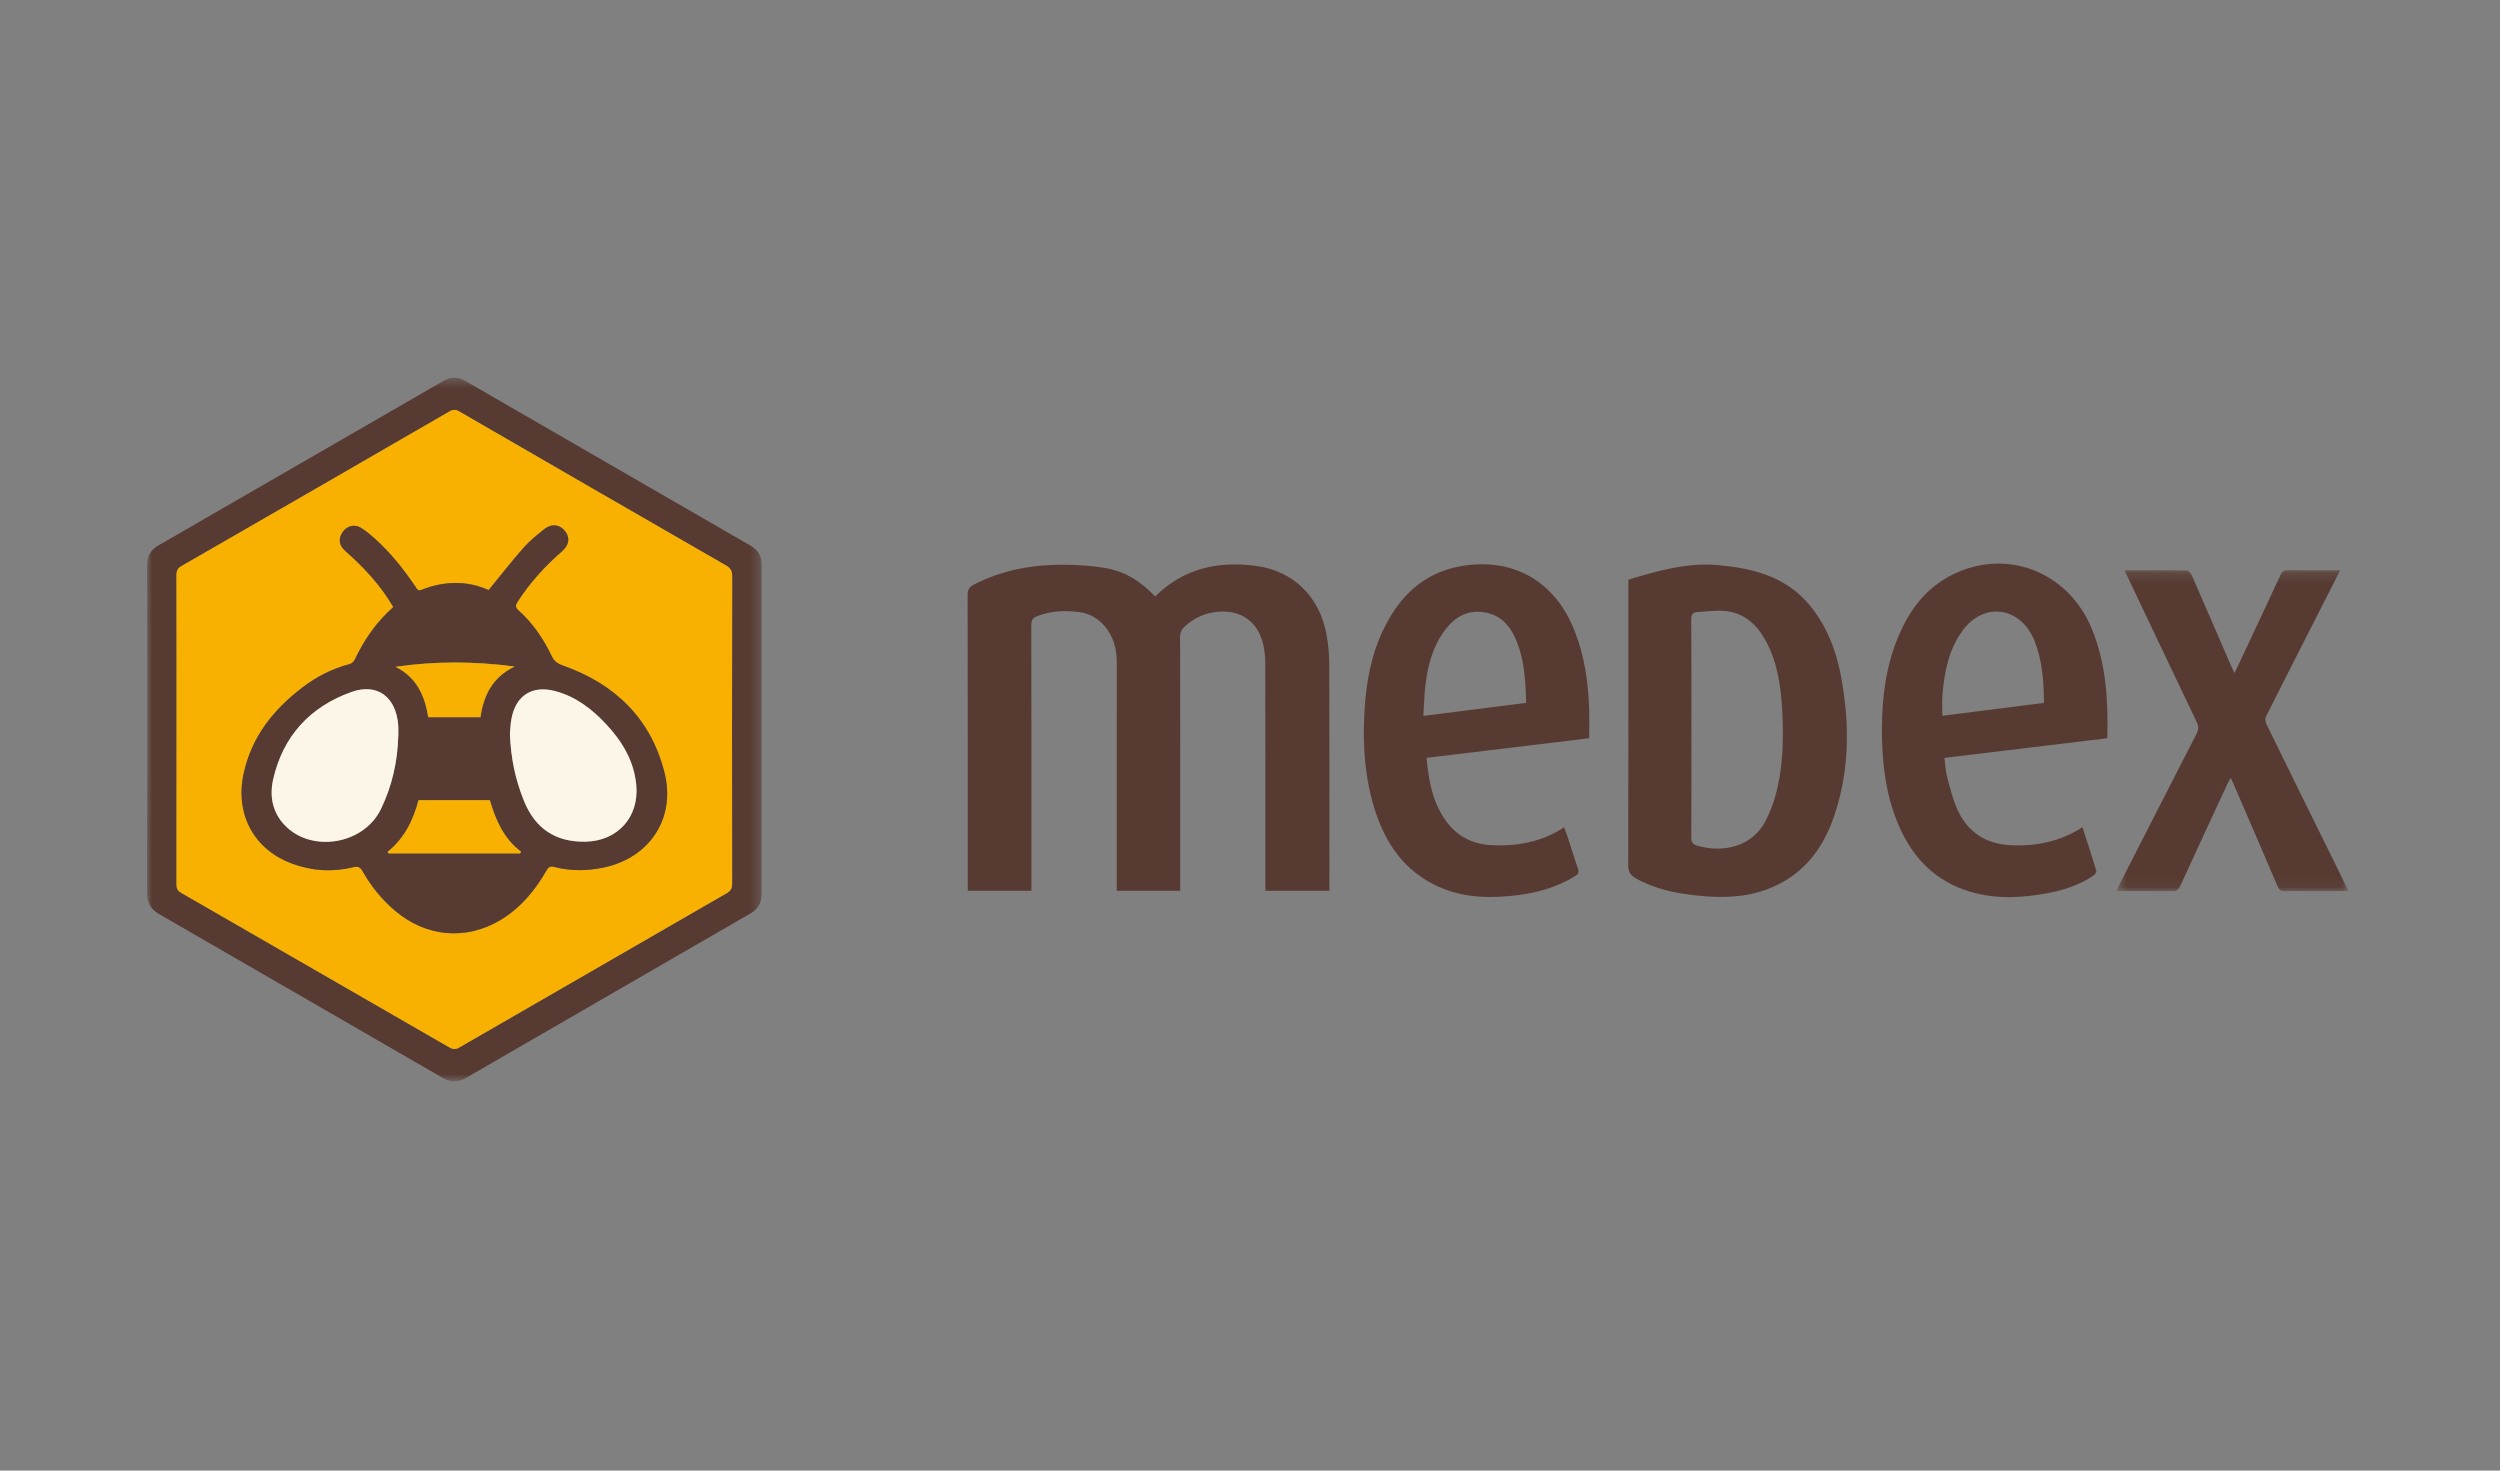 <svg xmlns="http://www.w3.org/2000/svg" xmlns:xlink="http://www.w3.org/1999/xlink" width="255" height="150" viewBox="0 0 255 150">
  <rect x="0" y="0" width="255" height="150" fill="#808080" stroke="none"/>
  <defs>
    <polygon id="medex-a" points="0 .436 62.687 .436 62.687 72.209 0 72.209"/>
    <polygon id="medex-c" points=".497 .184 24.142 .184 24.142 32.934 .497 32.934"/>
  </defs>
  <g fill="none" fill-rule="evenodd" transform="translate(15 38)">
    <path fill="#573B33" d="M120.598,52.865 L114.067,52.865 L114.067,52.167 C114.067,44.674 114.073,37.18 114.058,29.687 C114.057,29.024 113.996,28.343 113.84,27.701 C113.28,25.385 111.595,24.203 109.219,24.402 C107.924,24.511 106.808,25.02 105.846,25.897 C105.515,26.2 105.369,26.514 105.37,26.98 C105.386,35.374 105.382,43.767 105.382,52.161 L105.382,52.864 L98.91,52.864 L98.91,52.15 C98.91,44.614 98.908,37.079 98.912,29.544 C98.913,28.182 98.58,26.938 97.687,25.88 C96.996,25.063 96.1,24.559 95.055,24.43 C93.636,24.254 92.22,24.305 90.85,24.824 C90.381,25.001 90.19,25.229 90.191,25.771 C90.213,34.52 90.206,43.27 90.206,52.02 L90.206,52.859 L83.711,52.859 L83.711,52.119 C83.711,42.302 83.717,32.486 83.697,22.668 C83.696,22.119 83.89,21.851 84.351,21.617 C87.209,20.16 90.266,19.584 93.441,19.603 C94.815,19.611 96.204,19.686 97.559,19.906 C99.695,20.255 101.209,21.171 102.83,22.838 C105.702,19.975 109.251,19.204 113.114,19.721 C116.957,20.234 119.625,22.904 120.305,26.728 C120.48,27.711 120.584,28.721 120.587,29.719 C120.609,37.296 120.599,44.874 120.598,52.451 L120.598,52.865 Z"/>
    <g transform="translate(0 .087)">
      <mask id="medex-b" fill="#fff">
        <use xlink:href="#medex-a"/>
      </mask>
      <path fill="#573B32" d="M3.01,36.291 C3.01,41.565 3.014,46.839 3.003,52.113 C3.002,52.508 3.091,52.755 3.46,52.968 C12.629,58.247 21.79,63.544 30.962,68.819 C31.161,68.933 31.54,68.932 31.739,68.818 C40.872,63.559 49.994,58.279 59.125,53.016 C59.547,52.774 59.678,52.503 59.678,52.025 C59.663,41.582 59.661,31.139 59.682,20.695 C59.683,20.131 59.5,19.847 59.029,19.576 C49.967,14.361 40.913,9.133 31.865,3.893 C31.491,3.676 31.227,3.66 30.844,3.882 C21.741,9.15 12.631,14.406 3.514,19.65 C3.108,19.883 2.998,20.148 2.999,20.594 C3.015,25.826 3.009,31.058 3.01,36.291 M62.681,36.325 C62.681,41.914 62.677,47.503 62.687,53.092 C62.688,53.994 62.329,54.632 61.542,55.086 C51.862,60.674 42.185,66.269 32.512,71.871 C31.706,72.337 30.947,72.312 30.151,71.853 C20.528,66.289 10.904,60.727 1.273,55.177 C0.411,54.681 -0.001,54.026 0,53.003 C0.019,41.846 0.016,30.689 0.005,19.532 C0.004,18.619 0.376,17.997 1.158,17.546 C10.861,11.954 20.559,6.353 30.256,0.751 C30.994,0.326 31.711,0.333 32.449,0.76 C42.163,6.374 51.88,11.984 61.595,17.594 C62.328,18.017 62.687,18.636 62.686,19.495 C62.678,25.104 62.681,30.714 62.681,36.325" mask="url(#medex-b)"/>
    </g>
    <path fill="#573B33" d="M157.522 36.303C157.522 40.007 157.533 43.711 157.509 47.414 157.506 47.907 157.676 48.125 158.117 48.256 160.585 48.989 163.777 48.518 165.207 45.492 165.527 44.815 165.821 44.115 166.028 43.398 166.845 40.571 166.945 37.67 166.801 34.757 166.677 32.243 166.372 29.757 165.169 27.481 164.284 25.807 163.019 24.561 161.068 24.333 160.108 24.221 159.117 24.377 158.141 24.426 157.667 24.45 157.504 24.683 157.507 25.192 157.533 28.895 157.521 32.599 157.522 36.303L157.522 36.303zM151.095 21.123C154.119 20.217 157.126 19.356 160.25 19.64 163.77 19.962 167.162 20.795 169.578 23.723 171.281 25.786 172.245 28.199 172.745 30.795 173.685 35.673 173.694 40.529 172.069 45.281 170.885 48.741 168.769 51.409 165.225 52.718 162.916 53.57 160.521 53.604 158.11 53.348 155.917 53.114 153.783 52.685 151.828 51.574 151.262 51.252 151.079 50.887 151.08 50.245 151.101 40.765 151.095 31.286 151.095 21.806L151.095 21.123zM193.486 33.694C193.466 31.46 193.311 29.344 192.511 27.325 192.449 27.17 192.369 27.022 192.294 26.873 190.748 23.822 187.271 23.518 185.223 26.27 183.77 28.222 183.33 30.515 183.131 32.87 183.073 33.564 183.122 34.268 183.122 35.01 186.586 34.57 190.002 34.136 193.486 33.694M199.942 37.299C194.417 37.966 188.926 38.629 183.329 39.305 183.426 40.007 183.456 40.697 183.629 41.349 183.922 42.453 184.198 43.582 184.672 44.613 185.725 46.907 187.608 48.107 190.117 48.215 192.691 48.324 195.148 47.846 197.41 46.373 197.893 47.866 198.381 49.338 198.828 50.822 198.867 50.95 198.675 51.219 198.522 51.321 197.164 52.224 195.65 52.752 194.063 53.064 191.368 53.592 188.662 53.75 185.994 52.966 182.368 51.901 180.014 49.428 178.59 46.008 177.29 42.885 176.939 39.589 176.956 36.246 176.973 33.069 177.372 29.947 178.604 26.986 179.664 24.436 181.205 22.259 183.667 20.875 189.292 17.714 195.96 20.136 198.408 26.238 199.829 29.78 200.049 33.499 199.942 37.299M140.669 33.691C140.599 31.395 140.494 29.166 139.551 27.076 138.974 25.796 138.1 24.822 136.673 24.506 134.807 24.091 133.41 24.882 132.336 26.338 131.095 28.021 130.604 29.983 130.378 32.019 130.27 33.001 130.248 33.992 130.184 35.023 133.757 34.569 137.194 34.133 140.669 33.691M147.1 37.299C141.547 37.969 136.054 38.633 130.508 39.303 130.733 41.683 131.135 43.947 132.593 45.874 133.726 47.371 135.294 48.114 137.128 48.207 139.747 48.341 142.249 47.88 144.545 46.386 144.664 46.713 144.789 47.033 144.896 47.359 145.247 48.43 145.569 49.512 145.948 50.572 146.091 50.973 145.993 51.161 145.653 51.371 143.78 52.521 141.721 53.087 139.562 53.335 137.13 53.615 134.713 53.595 132.386 52.714 128.753 51.338 126.586 48.581 125.371 45.012 124.217 41.62 123.971 38.105 124.176 34.548 124.344 31.647 124.844 28.817 126.123 26.18 127.751 22.824 130.195 20.418 134.007 19.749 139.29 18.822 143.571 21.249 145.574 26.256 146.629 28.892 147.021 31.654 147.096 34.471 147.121 35.39 147.1 36.309 147.1 37.299"/>
    <g transform="translate(200.407 19.971)">
      <mask id="medex-d" fill="#fff">
        <use xlink:href="#medex-c"/>
      </mask>
      <path fill="#573B33" d="M1.318,0.195 C3.486,0.195 5.574,0.18 7.662,0.22 C7.844,0.223 8.088,0.556 8.188,0.785 C9.52,3.823 10.831,6.871 12.149,9.916 C12.254,10.159 12.379,10.395 12.519,10.683 C14.101,7.312 15.661,4.01 17.195,0.696 C17.372,0.313 17.57,0.179 17.989,0.184 C19.721,0.209 21.453,0.195 23.293,0.195 C22.595,1.568 21.94,2.861 21.282,4.152 C19.427,7.801 17.565,11.445 15.729,15.103 C15.626,15.31 15.657,15.666 15.764,15.884 C18.094,20.647 20.444,25.399 22.788,30.154 C23.227,31.045 23.661,31.939 24.142,32.922 L20.043,32.922 C19.269,32.922 18.494,32.898 17.721,32.932 C17.286,32.95 17.068,32.819 16.889,32.398 C15.405,28.902 13.89,25.418 12.384,21.931 C12.318,21.778 12.25,21.626 12.134,21.368 C12.011,21.582 11.916,21.722 11.845,21.875 C10.219,25.377 8.589,28.878 6.983,32.389 C6.801,32.787 6.606,32.941 6.158,32.934 C4.296,32.905 2.434,32.922 0.497,32.922 C0.568,32.732 0.61,32.58 0.68,32.443 C3.327,27.255 5.973,22.065 8.635,16.885 C8.857,16.455 8.872,16.121 8.658,15.675 C6.239,10.631 3.845,5.576 1.444,0.524 C1.409,0.45 1.385,0.37 1.318,0.195" mask="url(#medex-d)"/>
    </g>
    <path fill="#F8B100" d="M25.116,23.922 C23.378,25.457 22.135,27.272 21.179,29.3 C21.088,29.492 20.853,29.69 20.648,29.743 C18.901,30.198 17.326,31.003 15.897,32.086 C12.932,34.332 10.7,37.097 9.868,40.822 C8.936,44.997 10.858,48.631 14.791,50.088 C16.824,50.841 18.911,50.977 21.016,50.456 C21.529,50.329 21.755,50.452 21.998,50.886 C22.864,52.432 23.978,53.778 25.335,54.927 C28.472,57.583 32.55,57.944 36.058,55.833 C38.101,54.604 39.573,52.828 40.744,50.787 C40.942,50.443 41.112,50.323 41.529,50.429 C43.173,50.851 44.828,50.843 46.496,50.505 C51.247,49.542 53.962,45.476 52.774,40.787 C51.373,35.253 47.704,31.753 42.406,29.88 C41.849,29.683 41.515,29.429 41.259,28.893 C40.425,27.143 39.337,25.557 37.887,24.254 C37.531,23.934 37.575,23.722 37.804,23.368 C39.047,21.433 40.58,19.755 42.306,18.248 C43.028,17.617 43.174,16.904 42.675,16.226 C42.14,15.5 41.291,15.362 40.528,15.965 C39.775,16.559 39.016,17.174 38.385,17.89 C37.171,19.265 36.045,20.718 34.842,22.188 C32.637,21.202 30.314,21.245 27.997,22.163 C27.603,22.319 27.524,22.056 27.378,21.842 C26.187,20.089 24.883,18.431 23.306,17.006 C22.842,16.587 22.362,16.17 21.833,15.844 C21.157,15.427 20.392,15.637 19.955,16.263 C19.473,16.952 19.571,17.632 20.226,18.199 C20.494,18.432 20.756,18.674 21.015,18.917 C22.59,20.4 24.012,22.007 25.116,23.922 M3.009,36.378 C3.009,31.146 3.015,25.914 2.999,20.682 C2.998,20.235 3.108,19.971 3.514,19.737 C12.631,14.494 21.741,9.238 30.844,3.969 C31.227,3.748 31.491,3.764 31.865,3.981 C40.913,9.22 49.967,14.449 59.029,19.663 C59.5,19.934 59.684,20.218 59.682,20.782 C59.662,31.226 59.664,41.669 59.678,52.113 C59.679,52.59 59.547,52.861 59.125,53.104 C49.993,58.367 40.872,63.647 31.739,68.905 C31.54,69.02 31.16,69.02 30.962,68.906 C21.79,63.631 12.63,58.335 3.46,53.055 C3.092,52.843 3.002,52.595 3.002,52.201 C3.013,46.927 3.01,41.653 3.009,36.378"/>
    <path fill="#573B32" d="M25.346,30.015 C27.481,31.072 28.338,32.947 28.681,35.152 L34.007,35.152 C34.327,32.925 35.226,31.077 37.49,29.986 C33.336,29.443 29.37,29.428 25.346,30.015 L25.346,30.015 Z M38.046,49.05 C38.078,48.989 38.109,48.929 38.139,48.868 C36.37,47.54 35.555,45.641 34.963,43.618 L27.691,43.618 C27.15,45.692 26.234,47.525 24.527,48.899 C24.561,48.95 24.596,49 24.631,49.05 L38.046,49.05 Z M25.625,37.061 C25.625,36.706 25.647,36.35 25.621,35.996 C25.411,33.116 23.515,31.629 20.837,32.586 C16.632,34.09 13.859,37.082 12.861,41.499 C12.481,43.183 12.774,44.844 14.042,46.171 C16.761,49.017 22.08,48.155 23.84,44.553 C24.991,42.2 25.551,39.68 25.625,37.061 L25.625,37.061 Z M37.013,36.832 C37.094,39.342 37.583,41.547 38.44,43.679 C39.583,46.523 41.682,47.919 44.752,47.849 C48.027,47.772 50.199,45.32 49.9,42.08 C49.671,39.602 48.46,37.617 46.817,35.86 C45.373,34.317 43.723,33.046 41.632,32.492 C39.294,31.871 37.62,32.926 37.172,35.298 C37.065,35.869 37.051,36.457 37.013,36.832 L37.013,36.832 Z M25.116,23.922 C24.012,22.007 22.59,20.4 21.015,18.917 C20.756,18.674 20.494,18.432 20.226,18.199 C19.571,17.632 19.473,16.952 19.955,16.263 C20.392,15.637 21.157,15.427 21.833,15.844 C22.362,16.17 22.842,16.587 23.306,17.006 C24.883,18.431 26.187,20.089 27.378,21.842 C27.524,22.056 27.603,22.318 27.997,22.163 C30.314,21.245 32.637,21.202 34.842,22.188 C36.045,20.718 37.171,19.265 38.385,17.89 C39.016,17.174 39.775,16.56 40.528,15.965 C41.291,15.362 42.14,15.5 42.674,16.226 C43.174,16.904 43.028,17.618 42.306,18.248 C40.58,19.755 39.048,21.433 37.804,23.368 C37.575,23.722 37.531,23.934 37.887,24.254 C39.337,25.557 40.424,27.143 41.259,28.893 C41.515,29.429 41.849,29.683 42.406,29.88 C47.704,31.753 51.373,35.253 52.774,40.787 C53.962,45.476 51.247,49.542 46.496,50.505 C44.828,50.843 43.173,50.851 41.529,50.429 C41.112,50.323 40.941,50.443 40.744,50.787 C39.573,52.828 38.101,54.604 36.058,55.834 C32.549,57.944 28.472,57.583 25.335,54.927 C23.978,53.778 22.864,52.432 21.998,50.886 C21.755,50.452 21.529,50.329 21.016,50.456 C18.911,50.977 16.824,50.841 14.791,50.088 C10.858,48.631 8.935,44.997 9.868,40.822 C10.7,37.097 12.932,34.331 15.897,32.086 C17.326,31.003 18.901,30.198 20.648,29.743 C20.853,29.69 21.088,29.492 21.179,29.3 C22.135,27.272 23.378,25.457 25.116,23.922 L25.116,23.922 Z"/>
    <path fill="#FCF6E8" d="M37.013 36.832C37.05 36.458 37.065 35.869 37.172 35.298 37.62 32.926 39.294 31.871 41.633 32.492 43.723 33.046 45.373 34.316 46.817 35.86 48.46 37.617 49.671 39.602 49.9 42.08 50.199 45.32 48.027 47.772 44.752 47.848 41.682 47.919 39.583 46.523 38.44 43.678 37.583 41.547 37.094 39.342 37.013 36.832M25.625 37.061C25.551 39.68 24.991 42.199 23.84 44.553 22.08 48.155 16.761 49.017 14.042 46.171 12.774 44.844 12.481 43.183 12.861 41.499 13.859 37.082 16.632 34.089 20.837 32.586 23.515 31.629 25.411 33.116 25.621 35.996 25.647 36.35 25.625 36.706 25.625 37.061"/>
    <path fill="#F8B100" d="M38.047 49.05L24.631 49.05C24.596 49 24.562 48.95 24.527 48.899 26.234 47.525 27.15 45.693 27.691 43.617L34.963 43.617C35.555 45.641 36.37 47.54 38.139 48.868 38.108 48.929 38.077 48.99 38.047 49.05M25.346 30.015C29.37 29.428 33.336 29.443 37.49 29.986 35.226 31.077 34.327 32.925 34.007 35.152L28.681 35.152C28.338 32.947 27.481 31.072 25.346 30.015"/>
  </g>
</svg>
